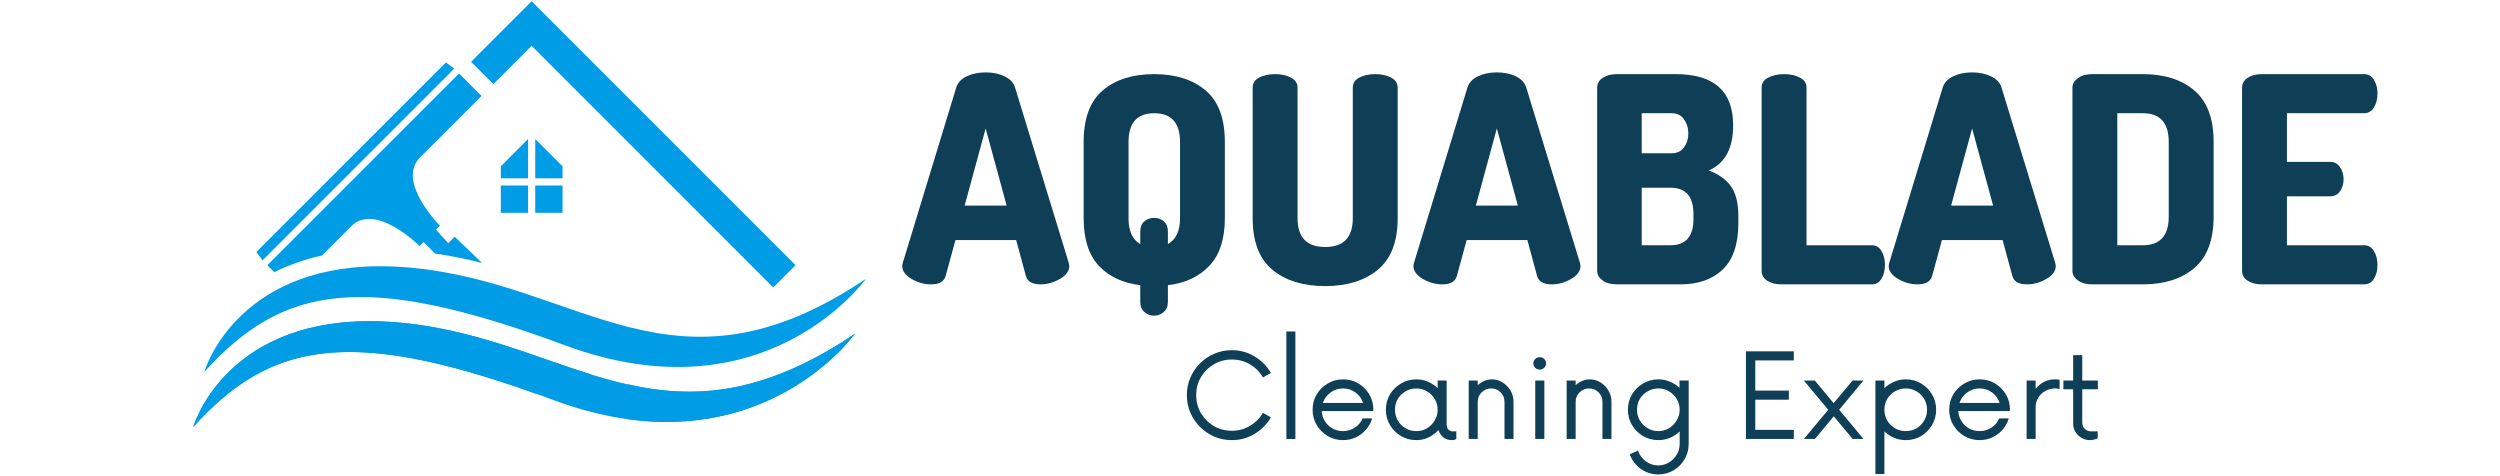 <svg version="1.0" preserveAspectRatio="xMidYMid meet" height="120" viewBox="0 0 472.5 90" zoomAndPan="magnify" width="630" xmlns:xlink="http://www.w3.org/1999/xlink" xmlns="http://www.w3.org/2000/svg"><defs><g></g><clipPath id="06f974a741"><path clip-rule="nonzero" d="M 38 0.047 L 163.891 0.047 L 163.891 71 L 38 71 Z M 38 0.047"></path></clipPath><clipPath id="422fed9ff9"><path clip-rule="nonzero" d="M 36.523 26 L 162 26 L 162 81 L 36.523 81 Z M 36.523 26"></path></clipPath><clipPath id="1c6cbf7ac3"><path clip-rule="nonzero" d="M 36.523 60 L 162 60 L 162 81 L 36.523 81 Z M 36.523 60"></path></clipPath><clipPath id="edec2a9659"><path clip-rule="nonzero" d="M 307 71 L 320 71 L 320 89.953 L 307 89.953 Z M 307 71"></path></clipPath><clipPath id="27536a37ff"><path clip-rule="nonzero" d="M 354 71 L 366 71 L 366 89.953 L 354 89.953 Z M 354 71"></path></clipPath></defs><g clip-path="url(#06f974a741)"><path fill-rule="nonzero" fill-opacity="1" d="M 100.477 0.242 L 96.273 4.445 L 96.273 4.449 L 91.008 9.711 L 89.031 11.691 L 93.242 15.898 L 95.215 13.922 L 100.48 8.656 L 146.152 54.332 L 150.363 50.121 L 104.688 4.449 L 100.48 0.242 Z M 84.277 11.805 L 48.453 47.625 L 49.621 49.203 L 85.852 12.973 Z M 86.738 13.922 L 50.566 50.09 C 50.551 50.109 50.551 50.137 50.566 50.156 L 51.848 51.43 C 54.461 50.137 57.445 49.047 60.852 48.285 C 62.93 46.207 63.363 45.773 66.375 42.762 C 70.969 38.168 79.289 46.484 79.289 46.484 C 79.301 46.496 79.312 46.496 79.324 46.484 L 80.059 45.754 L 82.211 47.91 C 85.309 48.363 88.27 48.98 91.109 49.695 L 85.941 44.742 L 84.723 45.961 L 82.398 43.414 L 83.133 42.68 C 83.141 42.668 83.141 42.656 83.133 42.641 C 83.133 42.641 74.812 34.32 79.406 29.73 C 85.715 23.422 90.977 18.16 90.977 18.16 C 90.992 18.145 90.992 18.117 90.977 18.102 L 86.801 13.922 C 86.785 13.902 86.754 13.902 86.738 13.922 Z M 71.699 50.32 C 44.281 50.43 38.602 70.312 38.602 70.312 C 53.43 53.922 68.676 51.102 106.695 65.23 C 144.715 79.355 163.648 52.707 163.648 52.707 C 127.301 77.121 109.898 53.465 77.48 50.578 C 75.453 50.395 73.531 50.312 71.699 50.32 Z M 71.699 50.32" fill="#009ce6"></path></g><g clip-path="url(#422fed9ff9)"><path fill-rule="nonzero" fill-opacity="1" d="M 99.809 26.27 L 94.652 31.434 L 94.652 33.711 L 99.809 33.711 Z M 101.16 26.277 L 101.16 33.711 L 106.316 33.711 L 106.316 31.434 Z M 94.652 40.219 L 99.809 40.219 L 99.809 35.062 L 94.652 35.062 Z M 101.16 40.219 L 106.316 40.219 L 106.316 35.062 L 101.16 35.062 Z M 69.625 60.707 C 42.203 60.816 36.523 80.699 36.523 80.699 C 51.352 64.305 66.602 61.492 104.617 75.613 C 142.641 89.742 161.574 63.09 161.574 63.09 C 125.223 87.508 107.82 63.848 75.402 60.961 C 73.375 60.781 71.453 60.703 69.625 60.707 Z M 69.625 60.707" fill="#009ce6"></path></g><g clip-path="url(#1c6cbf7ac3)"><path fill-rule="nonzero" fill-opacity="1" d="M 69.625 60.707 C 42.203 60.816 36.523 80.699 36.523 80.699 C 50.91 64.793 65.695 61.668 101.301 74.406 C 101.551 73.562 101.727 72.902 101.684 73.156 C 101.715 72.988 101.758 72.82 101.816 72.66 C 102.199 71.598 103.414 70.52 104.504 70.258 C 105.59 70.004 106.414 70.18 107.168 70.398 C 108.059 70.656 108.98 71.082 109.742 71.891 C 109.945 72.105 110.059 72.395 110.219 72.656 C 110.465 71.98 110.996 71.238 111.699 70.762 C 100.578 67.316 89.391 62.207 75.402 60.961 C 73.375 60.777 71.453 60.703 69.625 60.707 Z M 161.574 63.09 C 144.121 74.812 131.031 75.445 118.559 72.621 C 118.902 73.219 119.129 73.898 119.203 74.555 C 119.289 75.211 119.23 75.898 119.031 76.492 C 118.879 77.012 118.574 77.949 118.172 79.156 C 147.137 83.406 161.574 63.09 161.574 63.09 Z M 161.574 63.09" fill="#009ce6"></path></g><g fill-opacity="1" fill="#0e3f57"><g transform="translate(170.302, 53.744)"><g><path d="M 0.219 -3.484 C 0.219 -3.586 0.254 -3.785 0.328 -4.078 L 10.438 -37.234 C 10.727 -38.141 11.391 -38.836 12.422 -39.328 C 13.453 -39.816 14.641 -40.062 15.984 -40.062 C 17.328 -40.062 18.516 -39.816 19.547 -39.328 C 20.578 -38.836 21.238 -38.141 21.531 -37.234 L 31.688 -4.078 C 31.758 -3.785 31.797 -3.586 31.797 -3.484 C 31.797 -2.535 31.207 -1.719 30.031 -1.031 C 28.852 -0.344 27.629 0 26.359 0 C 24.805 0 23.883 -0.523 23.594 -1.578 L 21.75 -8.375 L 10.281 -8.375 L 8.422 -1.578 C 8.129 -0.523 7.207 0 5.656 0 C 4.383 0 3.16 -0.344 1.984 -1.031 C 0.805 -1.719 0.219 -2.535 0.219 -3.484 Z M 12.016 -14.891 L 19.953 -14.891 L 15.984 -29.469 Z M 12.016 -14.891"></path></g></g></g><g fill-opacity="1" fill="#0e3f57"><g transform="translate(202.309, 53.744)"><g><path d="M 2.5 -12.5 L 2.5 -26.906 C 2.5 -31.363 3.703 -34.613 6.109 -36.656 C 8.523 -38.707 11.758 -39.734 15.812 -39.734 C 19.875 -39.734 23.117 -38.707 25.547 -36.656 C 27.973 -34.613 29.188 -31.363 29.188 -26.906 L 29.188 -12.5 C 29.188 -8.582 28.219 -5.594 26.281 -3.531 C 24.344 -1.469 21.723 -0.238 18.422 0.156 L 18.422 3.312 C 18.422 4.145 18.156 4.785 17.625 5.234 C 17.102 5.691 16.5 5.922 15.812 5.922 C 15.125 5.922 14.516 5.691 13.984 5.234 C 13.461 4.785 13.203 4.145 13.203 3.312 L 13.203 0.156 C 9.91 -0.238 7.301 -1.457 5.375 -3.5 C 3.457 -5.551 2.5 -8.551 2.5 -12.5 Z M 10.984 -12.5 C 10.984 -10.07 11.723 -8.441 13.203 -7.609 L 13.203 -10 C 13.203 -10.832 13.457 -11.469 13.969 -11.906 C 14.477 -12.344 15.094 -12.562 15.812 -12.562 C 16.539 -12.562 17.156 -12.344 17.656 -11.906 C 18.164 -11.469 18.422 -10.832 18.422 -10 L 18.422 -7.609 C 19.953 -8.484 20.719 -10.113 20.719 -12.5 L 20.719 -26.906 C 20.719 -30.531 19.082 -32.344 15.812 -32.344 C 12.594 -32.344 10.984 -30.531 10.984 -26.906 Z M 10.984 -12.5"></path></g></g></g><g fill-opacity="1" fill="#0e3f57"><g transform="translate(233.989, 53.744)"><g><path d="M 2.766 -12.5 L 2.766 -37.188 C 2.766 -38.02 3.172 -38.648 3.984 -39.078 C 4.805 -39.516 5.816 -39.734 7.016 -39.734 C 8.172 -39.734 9.164 -39.516 10 -39.078 C 10.832 -38.648 11.25 -38.02 11.25 -37.188 L 11.25 -12.5 C 11.25 -8.875 12.988 -7.062 16.469 -7.062 C 19.945 -7.062 21.688 -8.875 21.688 -12.5 L 21.688 -37.188 C 21.688 -38.02 22.094 -38.648 22.906 -39.078 C 23.727 -39.516 24.734 -39.734 25.922 -39.734 C 27.086 -39.734 28.086 -39.516 28.922 -39.078 C 29.754 -38.648 30.172 -38.02 30.172 -37.188 L 30.172 -12.5 C 30.172 -8.082 28.922 -4.836 26.422 -2.766 C 23.922 -0.703 20.602 0.328 16.469 0.328 C 12.301 0.328 8.973 -0.703 6.484 -2.766 C 4.004 -4.836 2.766 -8.082 2.766 -12.5 Z M 2.766 -12.5"></path></g></g></g><g fill-opacity="1" fill="#0e3f57"><g transform="translate(266.92, 53.744)"><g><path d="M 0.219 -3.484 C 0.219 -3.586 0.254 -3.785 0.328 -4.078 L 10.438 -37.234 C 10.727 -38.141 11.391 -38.836 12.422 -39.328 C 13.453 -39.816 14.641 -40.062 15.984 -40.062 C 17.328 -40.062 18.516 -39.816 19.547 -39.328 C 20.578 -38.836 21.238 -38.141 21.531 -37.234 L 31.688 -4.078 C 31.758 -3.785 31.797 -3.586 31.797 -3.484 C 31.797 -2.535 31.207 -1.719 30.031 -1.031 C 28.852 -0.344 27.629 0 26.359 0 C 24.805 0 23.883 -0.523 23.594 -1.578 L 21.75 -8.375 L 10.281 -8.375 L 8.422 -1.578 C 8.129 -0.523 7.207 0 5.656 0 C 4.383 0 3.16 -0.344 1.984 -1.031 C 0.805 -1.719 0.219 -2.535 0.219 -3.484 Z M 12.016 -14.891 L 19.953 -14.891 L 15.984 -29.469 Z M 12.016 -14.891"></path></g></g></g><g fill-opacity="1" fill="#0e3f57"><g transform="translate(298.926, 53.744)"><g><path d="M 2.938 -2.562 L 2.938 -37.125 C 2.938 -37.957 3.297 -38.598 4.016 -39.047 C 4.742 -39.504 5.613 -39.734 6.625 -39.734 L 17.781 -39.734 C 25.02 -39.734 28.641 -36.508 28.641 -30.062 C 28.641 -25.707 27.102 -22.863 24.031 -21.531 C 25.875 -20.844 27.266 -19.852 28.203 -18.562 C 29.148 -17.281 29.625 -15.367 29.625 -12.828 L 29.625 -11.688 C 29.625 -7.625 28.633 -4.66 26.656 -2.797 C 24.688 -0.93 22.035 0 18.703 0 L 6.625 0 C 5.508 0 4.613 -0.25 3.938 -0.75 C 3.27 -1.258 2.938 -1.863 2.938 -2.562 Z M 11.359 -7.391 L 16.797 -7.391 C 19.691 -7.391 21.141 -9.055 21.141 -12.391 L 21.141 -13.266 C 21.141 -16.598 19.691 -18.266 16.797 -18.266 L 11.359 -18.266 Z M 11.359 -24.781 L 17.062 -24.781 C 18.039 -24.781 18.801 -25.148 19.344 -25.891 C 19.895 -26.641 20.172 -27.52 20.172 -28.531 C 20.172 -29.551 19.895 -30.441 19.344 -31.203 C 18.801 -31.961 18.039 -32.344 17.062 -32.344 L 11.359 -32.344 Z M 11.359 -24.781"></path></g></g></g><g fill-opacity="1" fill="#0e3f57"><g transform="translate(330.009, 53.744)"><g><path d="M 2.938 -2.609 L 2.938 -37.188 C 2.938 -38.02 3.352 -38.648 4.188 -39.078 C 5.02 -39.516 6.016 -39.734 7.172 -39.734 C 8.336 -39.734 9.336 -39.516 10.172 -39.078 C 11.004 -38.648 11.422 -38.02 11.422 -37.188 L 11.422 -7.391 L 23.812 -7.391 C 24.57 -7.391 25.164 -7.023 25.594 -6.297 C 26.031 -5.578 26.25 -4.707 26.25 -3.688 C 26.25 -2.676 26.031 -1.805 25.594 -1.078 C 25.164 -0.359 24.57 0 23.812 0 L 6.625 0 C 5.613 0 4.742 -0.223 4.016 -0.672 C 3.297 -1.129 2.938 -1.773 2.938 -2.609 Z M 2.938 -2.609"></path></g></g></g><g fill-opacity="1" fill="#0e3f57"><g transform="translate(356.745, 53.744)"><g><path d="M 0.219 -3.484 C 0.219 -3.586 0.254 -3.785 0.328 -4.078 L 10.438 -37.234 C 10.727 -38.141 11.391 -38.836 12.422 -39.328 C 13.453 -39.816 14.641 -40.062 15.984 -40.062 C 17.328 -40.062 18.516 -39.816 19.547 -39.328 C 20.578 -38.836 21.238 -38.141 21.531 -37.234 L 31.688 -4.078 C 31.758 -3.785 31.797 -3.586 31.797 -3.484 C 31.797 -2.535 31.207 -1.719 30.031 -1.031 C 28.852 -0.344 27.629 0 26.359 0 C 24.805 0 23.883 -0.523 23.594 -1.578 L 21.75 -8.375 L 10.281 -8.375 L 8.422 -1.578 C 8.129 -0.523 7.207 0 5.656 0 C 4.383 0 3.16 -0.344 1.984 -1.031 C 0.805 -1.719 0.219 -2.535 0.219 -3.484 Z M 12.016 -14.891 L 19.953 -14.891 L 15.984 -29.469 Z M 12.016 -14.891"></path></g></g></g><g fill-opacity="1" fill="#0e3f57"><g transform="translate(388.751, 53.744)"><g><path d="M 2.938 -2.562 L 2.938 -37.188 C 2.938 -37.875 3.281 -38.469 3.969 -38.969 C 4.656 -39.477 5.539 -39.734 6.625 -39.734 L 16.25 -39.734 C 20.312 -39.734 23.555 -38.703 25.984 -36.641 C 28.41 -34.578 29.625 -31.332 29.625 -26.906 L 29.625 -12.828 C 29.625 -8.41 28.41 -5.164 25.984 -3.094 C 23.555 -1.031 20.312 0 16.25 0 L 6.625 0 C 5.539 0 4.656 -0.25 3.969 -0.75 C 3.281 -1.258 2.938 -1.863 2.938 -2.562 Z M 11.422 -7.391 L 16.25 -7.391 C 19.508 -7.391 21.141 -9.203 21.141 -12.828 L 21.141 -26.906 C 21.141 -30.531 19.508 -32.344 16.25 -32.344 L 11.422 -32.344 Z M 11.422 -7.391"></path></g></g></g><g fill-opacity="1" fill="#0e3f57"><g transform="translate(420.812, 53.744)"><g><path d="M 2.938 -2.609 L 2.938 -37.125 C 2.938 -37.957 3.297 -38.598 4.016 -39.047 C 4.742 -39.504 5.613 -39.734 6.625 -39.734 L 25.984 -39.734 C 26.816 -39.734 27.445 -39.367 27.875 -38.641 C 28.312 -37.922 28.531 -37.07 28.531 -36.094 C 28.531 -35.039 28.305 -34.148 27.859 -33.422 C 27.41 -32.703 26.785 -32.344 25.984 -32.344 L 11.422 -32.344 L 11.422 -23.156 L 19.562 -23.156 C 20.363 -23.156 20.988 -22.828 21.438 -22.172 C 21.895 -21.523 22.125 -20.75 22.125 -19.844 C 22.125 -19.008 21.906 -18.266 21.469 -17.609 C 21.031 -16.961 20.395 -16.641 19.562 -16.641 L 11.422 -16.641 L 11.422 -7.391 L 25.984 -7.391 C 26.785 -7.391 27.41 -7.023 27.859 -6.297 C 28.305 -5.578 28.531 -4.691 28.531 -3.641 C 28.531 -2.66 28.312 -1.805 27.875 -1.078 C 27.445 -0.359 26.816 0 25.984 0 L 6.625 0 C 5.613 0 4.742 -0.223 4.016 -0.672 C 3.297 -1.129 2.938 -1.773 2.938 -2.609 Z M 2.938 -2.609"></path></g></g></g><g fill-opacity="1" fill="#0e3f57"><g transform="translate(222.955, 82.963)"><g><path d="M 9.859 0.219 C 8.68 0.219 7.578 0 6.547 -0.438 C 5.523 -0.883 4.625 -1.5 3.844 -2.281 C 3.062 -3.062 2.453 -3.961 2.016 -4.984 C 1.578 -6.004 1.359 -7.102 1.359 -8.281 C 1.359 -9.457 1.578 -10.555 2.016 -11.578 C 2.453 -12.598 3.062 -13.5 3.844 -14.281 C 4.625 -15.062 5.523 -15.672 6.547 -16.109 C 7.578 -16.555 8.68 -16.781 9.859 -16.781 C 11.43 -16.781 12.867 -16.383 14.172 -15.594 C 15.484 -14.801 16.508 -13.758 17.25 -12.469 L 15.734 -11.625 C 15.16 -12.656 14.352 -13.477 13.312 -14.094 C 12.27 -14.707 11.117 -15.016 9.859 -15.016 C 8.617 -15.016 7.488 -14.711 6.469 -14.109 C 5.445 -13.516 4.633 -12.707 4.031 -11.688 C 3.426 -10.664 3.125 -9.531 3.125 -8.281 C 3.125 -7.031 3.426 -5.895 4.031 -4.875 C 4.633 -3.852 5.445 -3.039 6.469 -2.438 C 7.488 -1.844 8.617 -1.547 9.859 -1.547 C 11.117 -1.547 12.27 -1.859 13.312 -2.484 C 14.352 -3.109 15.16 -3.926 15.734 -4.938 L 17.25 -4.078 C 16.508 -2.797 15.484 -1.758 14.172 -0.969 C 12.867 -0.176 11.43 0.219 9.859 0.219 Z M 9.859 0.219"></path></g></g></g><g fill-opacity="1" fill="#0e3f57"><g transform="translate(241.109, 82.963)"><g><path d="M 2.016 0 L 2.016 -20.312 L 3.719 -20.312 L 3.719 0 Z M 2.016 0"></path></g></g></g><g fill-opacity="1" fill="#0e3f57"><g transform="translate(246.848, 82.963)"><g><path d="M 12.719 -5.625 L 12.688 -5.266 L 2.953 -5.266 C 2.992 -4.566 3.195 -3.926 3.562 -3.344 C 3.926 -2.77 4.406 -2.316 5 -1.984 C 5.602 -1.648 6.266 -1.484 6.984 -1.484 C 7.805 -1.484 8.551 -1.703 9.219 -2.141 C 9.895 -2.586 10.383 -3.172 10.688 -3.891 L 12.5 -3.891 C 12.258 -3.098 11.875 -2.395 11.344 -1.781 C 10.812 -1.164 10.172 -0.676 9.422 -0.312 C 8.68 0.039 7.867 0.219 6.984 0.219 C 5.93 0.219 4.969 -0.035 4.094 -0.547 C 3.219 -1.066 2.52 -1.766 2 -2.641 C 1.488 -3.516 1.234 -4.473 1.234 -5.516 C 1.234 -6.586 1.488 -7.555 2 -8.422 C 2.52 -9.285 3.219 -9.973 4.094 -10.484 C 4.969 -11.004 5.93 -11.266 6.984 -11.266 C 8.035 -11.266 8.988 -11.016 9.844 -10.516 C 10.695 -10.016 11.383 -9.344 11.906 -8.5 C 12.426 -7.656 12.695 -6.695 12.719 -5.625 Z M 6.984 -9.547 C 6.098 -9.547 5.312 -9.289 4.625 -8.781 C 3.938 -8.281 3.453 -7.625 3.172 -6.812 L 10.766 -6.812 C 10.504 -7.625 10.031 -8.281 9.344 -8.781 C 8.656 -9.289 7.867 -9.547 6.984 -9.547 Z M 6.984 -9.547"></path></g></g></g><g fill-opacity="1" fill="#0e3f57"><g transform="translate(260.698, 82.963)"><g><path d="M 13.859 -1.438 L 14.547 -1.438 L 14.547 0 C 14.305 0.145 14.031 0.219 13.719 0.219 C 13.07 0.219 12.531 0.047 12.094 -0.297 C 11.664 -0.648 11.359 -1.113 11.172 -1.688 C 10.66 -1.113 10.039 -0.648 9.312 -0.297 C 8.582 0.047 7.805 0.219 6.984 0.219 C 5.93 0.219 4.969 -0.035 4.094 -0.547 C 3.219 -1.066 2.52 -1.766 2 -2.641 C 1.488 -3.516 1.234 -4.473 1.234 -5.516 C 1.234 -6.586 1.488 -7.555 2 -8.422 C 2.52 -9.285 3.219 -9.973 4.094 -10.484 C 4.969 -11.004 5.93 -11.266 6.984 -11.266 C 7.773 -11.266 8.516 -11.113 9.203 -10.812 C 9.891 -10.52 10.492 -10.117 11.016 -9.609 L 11.016 -11.047 L 12.719 -11.047 L 12.719 -2.875 C 12.719 -2.352 12.832 -1.984 13.062 -1.766 C 13.289 -1.547 13.555 -1.438 13.859 -1.438 Z M 6.984 -1.484 C 7.723 -1.484 8.395 -1.66 9 -2.016 C 9.602 -2.379 10.086 -2.867 10.453 -3.484 C 10.828 -4.109 11.016 -4.785 11.016 -5.516 C 11.016 -6.273 10.828 -6.957 10.453 -7.562 C 10.086 -8.164 9.602 -8.645 9 -9 C 8.395 -9.363 7.723 -9.547 6.984 -9.547 C 6.242 -9.547 5.566 -9.363 4.953 -9 C 4.336 -8.645 3.848 -8.164 3.484 -7.562 C 3.129 -6.957 2.953 -6.273 2.953 -5.516 C 2.953 -4.785 3.129 -4.109 3.484 -3.484 C 3.848 -2.867 4.336 -2.379 4.953 -2.016 C 5.566 -1.66 6.242 -1.484 6.984 -1.484 Z M 6.984 -1.484"></path></g></g></g><g fill-opacity="1" fill="#0e3f57"><g transform="translate(275.569, 82.963)"><g><path d="M 6.406 -11.266 C 7.125 -11.266 7.789 -11.07 8.406 -10.688 C 9.02 -10.312 9.52 -9.805 9.906 -9.172 C 10.289 -8.535 10.484 -7.82 10.484 -7.031 L 10.484 0 L 8.781 0 L 8.781 -7.031 C 8.781 -7.738 8.535 -8.332 8.047 -8.812 C 7.555 -9.301 6.961 -9.547 6.266 -9.547 C 5.566 -9.547 4.969 -9.301 4.469 -8.812 C 3.969 -8.332 3.719 -7.738 3.719 -7.031 L 3.719 0 L 2.016 0 L 2.016 -11.047 L 3.719 -11.047 L 3.719 -10.156 C 4.094 -10.508 4.504 -10.781 4.953 -10.969 C 5.398 -11.164 5.883 -11.266 6.406 -11.266 Z M 6.406 -11.266"></path></g></g></g><g fill-opacity="1" fill="#0e3f57"><g transform="translate(287.929, 82.963)"><g><path d="M 3.094 -13.109 C 2.758 -13.109 2.473 -13.223 2.234 -13.453 C 1.992 -13.68 1.875 -13.953 1.875 -14.266 C 1.875 -14.617 1.992 -14.906 2.234 -15.125 C 2.473 -15.344 2.758 -15.453 3.094 -15.453 C 3.406 -15.453 3.68 -15.344 3.922 -15.125 C 4.16 -14.906 4.281 -14.617 4.281 -14.266 C 4.281 -13.953 4.16 -13.68 3.922 -13.453 C 3.68 -13.223 3.406 -13.109 3.094 -13.109 Z M 2.234 0 L 2.234 -11.047 L 3.953 -11.047 L 3.953 0 Z M 2.234 0"></path></g></g></g><g fill-opacity="1" fill="#0e3f57"><g transform="translate(294.081, 82.963)"><g><path d="M 6.406 -11.266 C 7.125 -11.266 7.789 -11.07 8.406 -10.688 C 9.02 -10.312 9.52 -9.805 9.906 -9.172 C 10.289 -8.535 10.484 -7.82 10.484 -7.031 L 10.484 0 L 8.781 0 L 8.781 -7.031 C 8.781 -7.738 8.535 -8.332 8.047 -8.812 C 7.555 -9.301 6.961 -9.547 6.266 -9.547 C 5.566 -9.547 4.969 -9.301 4.469 -8.812 C 3.969 -8.332 3.719 -7.738 3.719 -7.031 L 3.719 0 L 2.016 0 L 2.016 -11.047 L 3.719 -11.047 L 3.719 -10.156 C 4.094 -10.508 4.504 -10.781 4.953 -10.969 C 5.398 -11.164 5.883 -11.266 6.406 -11.266 Z M 6.406 -11.266"></path></g></g></g><g clip-path="url(#edec2a9659)"><g fill-opacity="1" fill="#0e3f57"><g transform="translate(306.441, 82.963)"><g><path d="M 10.984 -11.047 L 12.719 -11.047 L 12.719 0.969 C 12.719 2.008 12.457 2.969 11.938 3.844 C 11.426 4.719 10.738 5.41 9.875 5.922 C 9.008 6.441 8.047 6.703 6.984 6.703 C 5.754 6.703 4.645 6.348 3.656 5.641 C 2.676 4.93 1.984 4.016 1.578 2.891 L 3.141 2.203 C 3.398 2.992 3.879 3.656 4.578 4.188 C 5.273 4.727 6.078 5 6.984 5 C 7.723 5 8.395 4.812 9 4.438 C 9.602 4.07 10.086 3.582 10.453 2.969 C 10.828 2.363 11.016 1.695 11.016 0.969 L 11.016 -1.438 C 10.492 -0.914 9.891 -0.508 9.203 -0.219 C 8.516 0.07 7.773 0.219 6.984 0.219 C 5.93 0.219 4.969 -0.035 4.094 -0.547 C 3.219 -1.066 2.52 -1.766 2 -2.641 C 1.488 -3.516 1.234 -4.473 1.234 -5.516 C 1.234 -6.586 1.488 -7.555 2 -8.422 C 2.52 -9.285 3.219 -9.973 4.094 -10.484 C 4.969 -11.004 5.93 -11.266 6.984 -11.266 C 7.754 -11.266 8.484 -11.117 9.172 -10.828 C 9.867 -10.547 10.473 -10.156 10.984 -9.656 Z M 6.984 -1.484 C 7.723 -1.484 8.395 -1.664 9 -2.031 C 9.602 -2.406 10.086 -2.895 10.453 -3.5 C 10.828 -4.113 11.016 -4.785 11.016 -5.516 C 11.016 -6.273 10.828 -6.957 10.453 -7.562 C 10.086 -8.164 9.602 -8.645 9 -9 C 8.395 -9.363 7.723 -9.547 6.984 -9.547 C 6.242 -9.547 5.566 -9.363 4.953 -9 C 4.336 -8.645 3.848 -8.164 3.484 -7.562 C 3.129 -6.957 2.953 -6.273 2.953 -5.516 C 2.953 -4.785 3.129 -4.113 3.484 -3.5 C 3.848 -2.895 4.336 -2.406 4.953 -2.031 C 5.566 -1.664 6.242 -1.484 6.984 -1.484 Z M 6.984 -1.484"></path></g></g></g></g><g fill-opacity="1" fill="#0e3f57"><g transform="translate(321.174, 82.963)"><g></g></g></g><g fill-opacity="1" fill="#0e3f57"><g transform="translate(327.824, 82.963)"><g><path d="M 11.203 -14.844 L 3.922 -14.844 L 3.922 -9.141 L 10.266 -9.141 L 10.266 -7.422 L 3.922 -7.422 L 3.922 -1.719 L 11.203 -1.719 L 11.203 0 L 2.156 0 L 2.156 -16.562 L 11.203 -16.562 Z M 11.203 -14.844"></path></g></g></g><g fill-opacity="1" fill="#0e3f57"><g transform="translate(340.68, 82.963)"><g><path d="M 11.516 -11.047 L 6.922 -5.516 L 11.516 0 L 9.469 0 L 5.906 -4.281 L 2.344 0 L 0.25 0 L 4.859 -5.516 L 0.25 -11.047 L 2.312 -11.047 L 5.875 -6.766 L 9.469 -11.047 Z M 11.516 -11.047"></path></g></g></g><g clip-path="url(#27536a37ff)"><g fill-opacity="1" fill="#0e3f57"><g transform="translate(352.434, 82.963)"><g><path d="M 7.75 -11.266 C 8.82 -11.266 9.789 -11.004 10.656 -10.484 C 11.52 -9.973 12.207 -9.285 12.719 -8.422 C 13.238 -7.555 13.5 -6.586 13.5 -5.516 C 13.5 -4.473 13.238 -3.516 12.719 -2.641 C 12.207 -1.766 11.52 -1.066 10.656 -0.547 C 9.789 -0.035 8.82 0.219 7.75 0.219 C 6.957 0.219 6.223 0.07 5.547 -0.219 C 4.867 -0.508 4.258 -0.914 3.719 -1.438 L 3.719 6.625 L 2.016 6.625 L 2.016 -11.047 L 3.719 -11.047 L 3.719 -9.609 C 4.258 -10.117 4.867 -10.52 5.547 -10.812 C 6.223 -11.113 6.957 -11.266 7.75 -11.266 Z M 7.75 -1.484 C 8.508 -1.484 9.191 -1.66 9.797 -2.016 C 10.398 -2.379 10.879 -2.867 11.234 -3.484 C 11.598 -4.109 11.781 -4.785 11.781 -5.516 C 11.781 -6.273 11.598 -6.957 11.234 -7.562 C 10.879 -8.164 10.398 -8.645 9.797 -9 C 9.191 -9.363 8.508 -9.547 7.75 -9.547 C 7.02 -9.547 6.344 -9.363 5.719 -9 C 5.102 -8.645 4.613 -8.164 4.25 -7.562 C 3.895 -6.957 3.719 -6.273 3.719 -5.516 C 3.719 -4.785 3.895 -4.109 4.25 -3.484 C 4.613 -2.867 5.102 -2.379 5.719 -2.016 C 6.344 -1.66 7.02 -1.484 7.75 -1.484 Z M 7.75 -1.484"></path></g></g></g></g><g fill-opacity="1" fill="#0e3f57"><g transform="translate(367.166, 82.963)"><g><path d="M 12.719 -5.625 L 12.688 -5.266 L 2.953 -5.266 C 2.992 -4.566 3.195 -3.926 3.562 -3.344 C 3.926 -2.77 4.406 -2.316 5 -1.984 C 5.602 -1.648 6.266 -1.484 6.984 -1.484 C 7.805 -1.484 8.551 -1.703 9.219 -2.141 C 9.895 -2.586 10.383 -3.172 10.688 -3.891 L 12.5 -3.891 C 12.258 -3.098 11.875 -2.395 11.344 -1.781 C 10.812 -1.164 10.172 -0.676 9.422 -0.312 C 8.68 0.039 7.867 0.219 6.984 0.219 C 5.93 0.219 4.969 -0.035 4.094 -0.547 C 3.219 -1.066 2.52 -1.766 2 -2.641 C 1.488 -3.516 1.234 -4.473 1.234 -5.516 C 1.234 -6.586 1.488 -7.555 2 -8.422 C 2.52 -9.285 3.219 -9.973 4.094 -10.484 C 4.969 -11.004 5.93 -11.266 6.984 -11.266 C 8.035 -11.266 8.988 -11.016 9.844 -10.516 C 10.695 -10.016 11.383 -9.344 11.906 -8.5 C 12.426 -7.656 12.695 -6.695 12.719 -5.625 Z M 6.984 -9.547 C 6.098 -9.547 5.312 -9.289 4.625 -8.781 C 3.938 -8.281 3.453 -7.625 3.172 -6.812 L 10.766 -6.812 C 10.504 -7.625 10.031 -8.281 9.344 -8.781 C 8.656 -9.289 7.867 -9.547 6.984 -9.547 Z M 6.984 -9.547"></path></g></g></g><g fill-opacity="1" fill="#0e3f57"><g transform="translate(381.016, 82.963)"><g><path d="M 7.391 -11.266 C 7.723 -11.266 8.008 -11.234 8.25 -11.172 L 8.25 -9.438 C 8.031 -9.508 7.742 -9.547 7.391 -9.547 C 6.734 -9.547 6.125 -9.391 5.562 -9.078 C 5 -8.766 4.551 -8.344 4.219 -7.812 C 3.883 -7.281 3.719 -6.672 3.719 -5.984 L 3.719 0 L 2.016 0 L 2.016 -11.047 L 3.719 -11.047 L 3.719 -9.469 C 4.145 -10.02 4.664 -10.457 5.281 -10.781 C 5.895 -11.102 6.598 -11.266 7.391 -11.266 Z M 7.391 -11.266"></path></g></g></g><g fill-opacity="1" fill="#0e3f57"><g transform="translate(389.404, 82.963)"><g><path d="M 7.094 -9.391 L 4.141 -9.391 L 4.141 -3.125 C 4.141 -2.602 4.305 -2.191 4.641 -1.891 C 4.973 -1.586 5.359 -1.438 5.797 -1.438 L 7.062 -1.438 L 7.062 -0.141 C 6.914 -0.047 6.703 0.035 6.422 0.109 C 6.148 0.18 5.879 0.219 5.609 0.219 C 5.035 0.219 4.508 0.082 4.031 -0.188 C 3.551 -0.469 3.16 -0.848 2.859 -1.328 C 2.566 -1.805 2.422 -2.328 2.422 -2.891 L 2.422 -9.391 L 0.578 -9.391 L 0.578 -11.047 L 2.422 -11.047 L 2.422 -15.844 L 4.141 -15.844 L 4.141 -11.047 L 7.094 -11.047 Z M 7.094 -9.391"></path></g></g></g></svg>